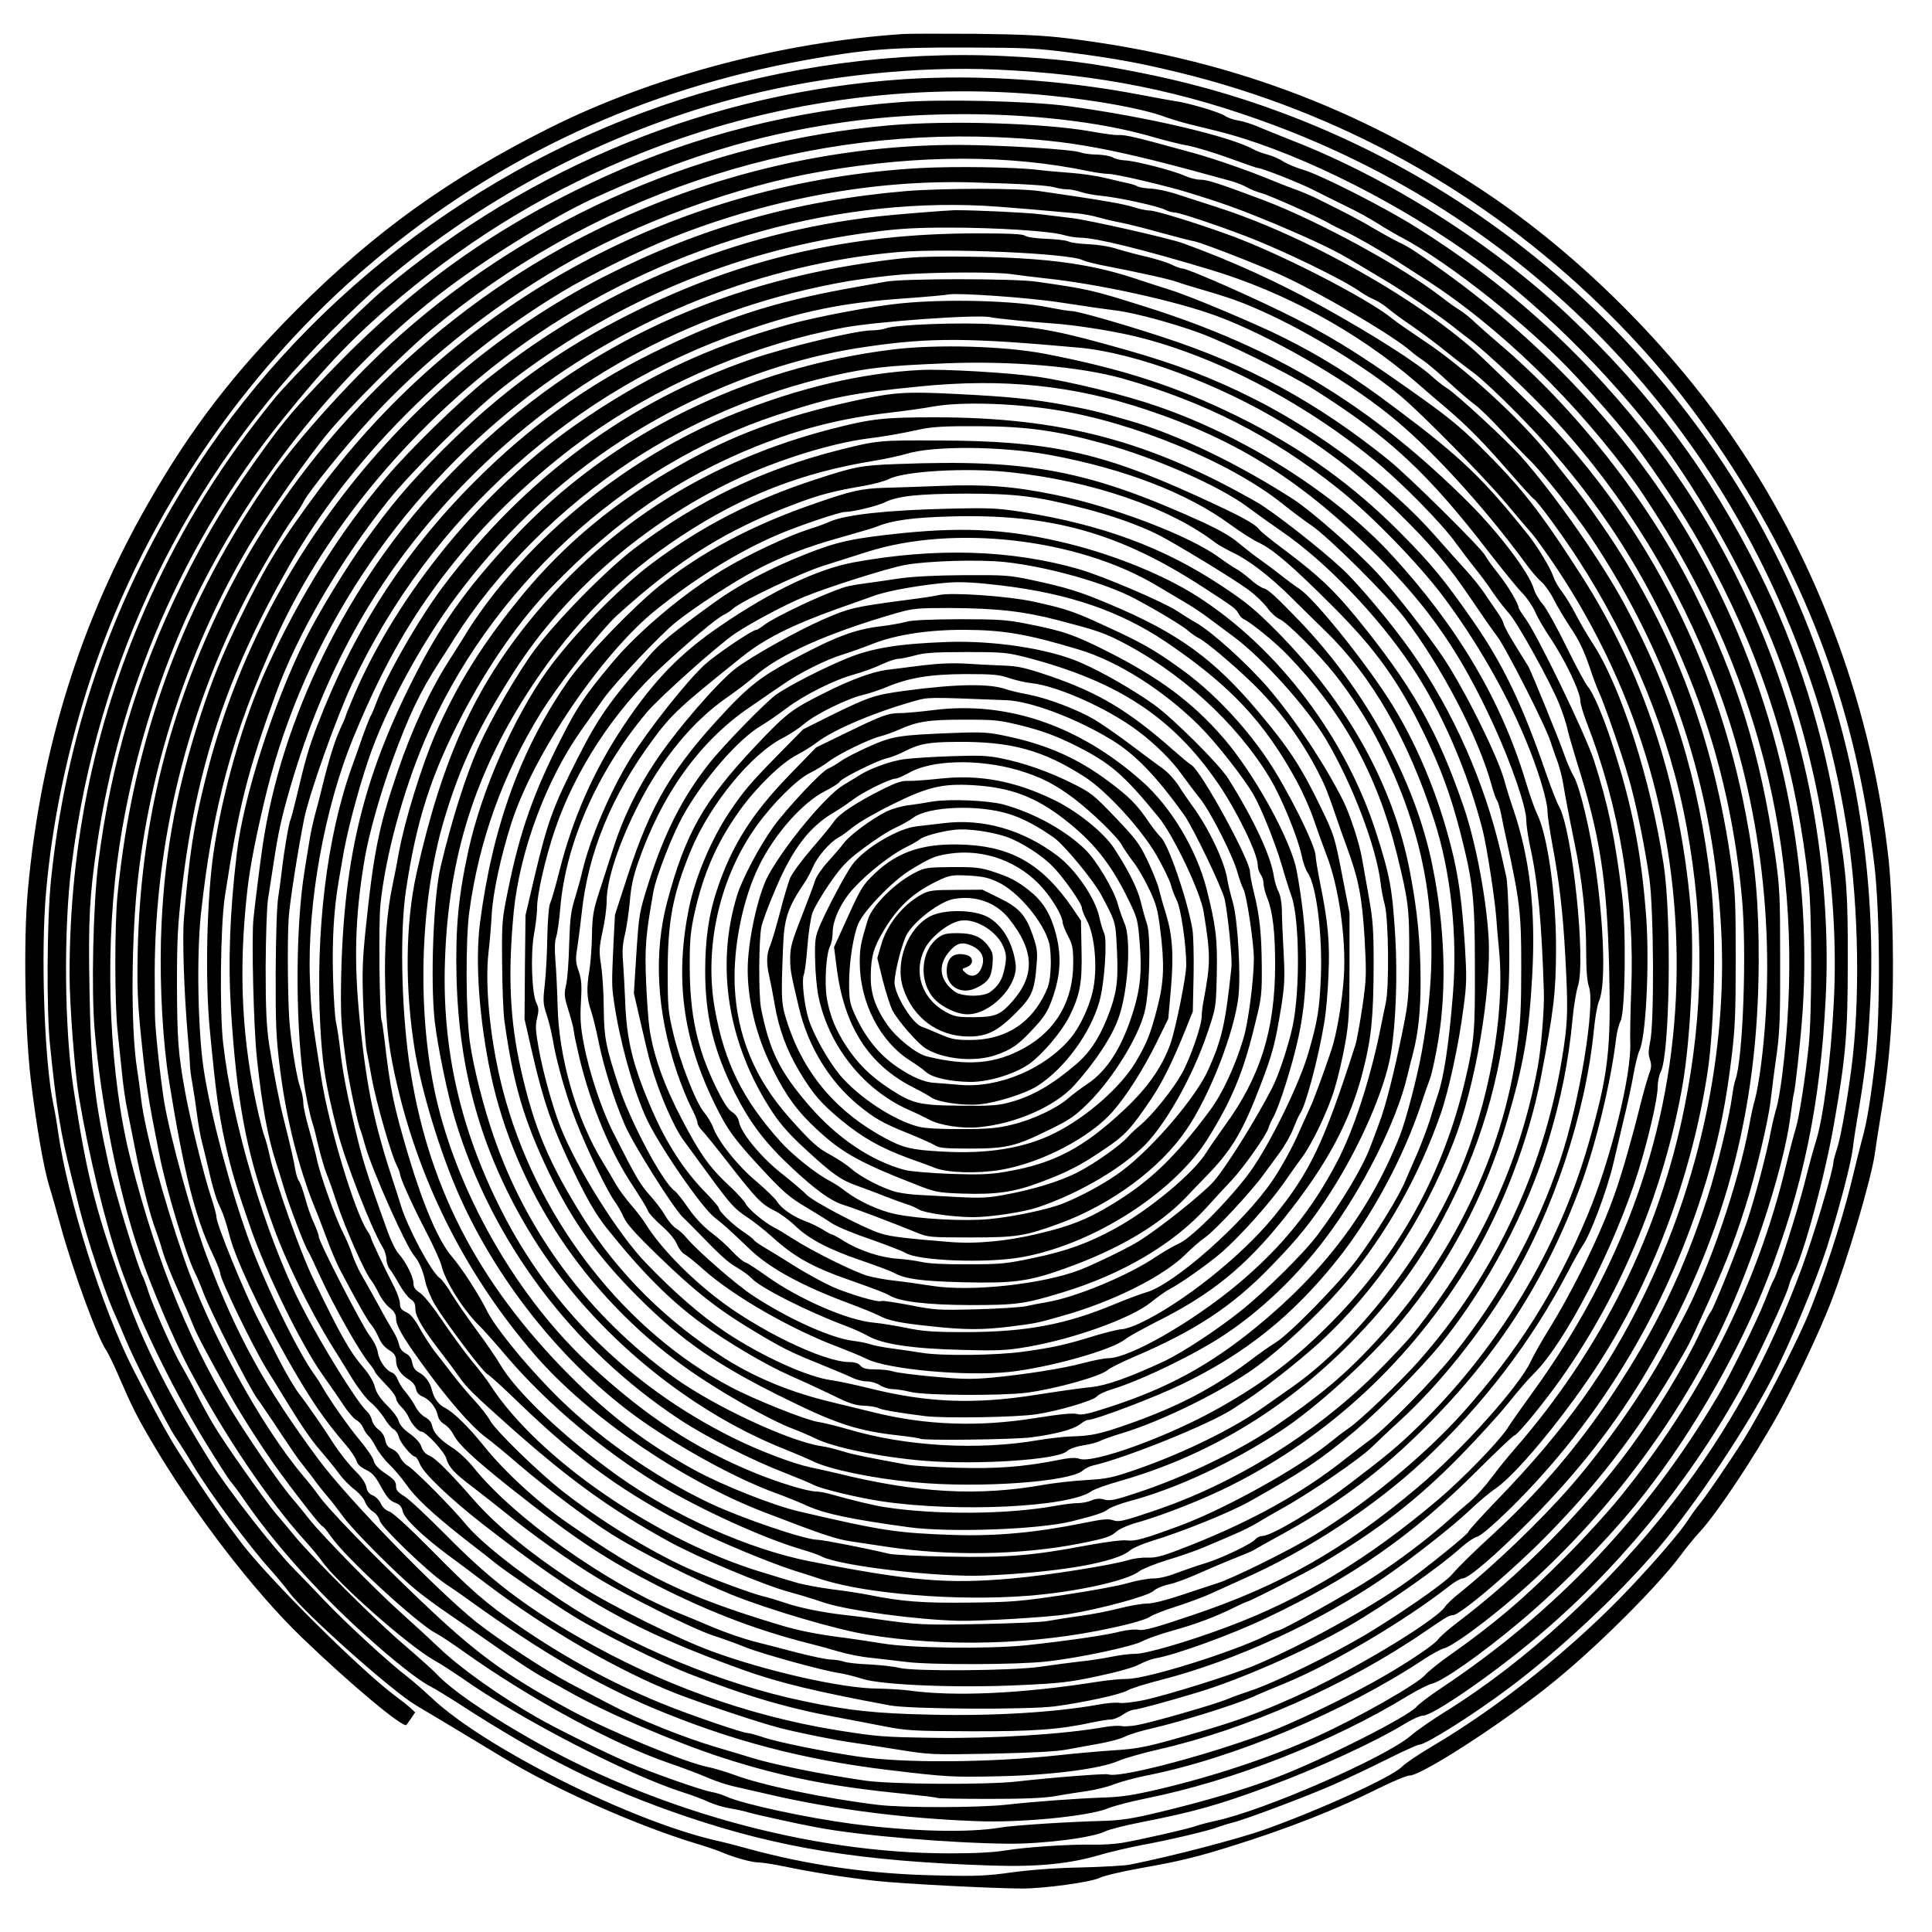 <?xml version="1.0" encoding="UTF-8" standalone="yes"?>
<svg version="1.0" xmlns="http://www.w3.org/2000/svg" width="100mm" height="100mm" viewBox="0 0 1000 1000" preserveAspectRatio="xMidYMid meet">
  <g transform="translate(0,1000) scale(0.1,-0.1)" fill="#000000" stroke="none">
    <path d="M4675 9824 c-629 -42 -1297 -219 -1832 -487 -519 -260 -909 -541
-1308 -941 -326 -327 -545 -612 -765 -996 -354 -616 -560 -1279 -626 -2010
-23 -254 -15 -718 15 -975 28 -235 67 -461 96 -555 13 -41 40 -136 60 -210 67
-241 191 -578 236 -641 10 -15 41 -78 67 -140 61 -141 89 -198 160 -319 214
-368 534 -786 789 -1030 256 -246 523 -468 537 -448 1 2 12 17 24 34 l21 31
-27 25 c-15 13 -45 37 -67 53 -181 132 -671 619 -811 806 -10 14 -38 51 -61
82 -58 76 -239 346 -293 437 -51 87 -115 205 -202 375 -160 315 -338 879 -388
1230 -5 39 -16 102 -24 140 -47 221 -66 790 -37 1105 30 337 100 683 208 1030
268 858 802 1657 1495 2235 644 538 1388 883 2232 1035 308 55 435 65 821 64
318 -1 369 -3 550 -27 231 -30 364 -55 560 -103 824 -201 1577 -618 2187
-1213 241 -234 440 -475 633 -766 438 -663 684 -1333 777 -2125 29 -246 31
-761 5 -1000 -23 -201 -44 -329 -67 -410 -10 -36 -37 -144 -60 -240 -48 -197
-154 -520 -230 -697 -74 -170 -234 -478 -324 -623 -80 -126 -204 -307 -238
-346 -10 -12 -33 -44 -51 -72 -35 -56 -163 -205 -296 -346 -292 -310 -677
-618 -1030 -826 -68 -40 -137 -87 -155 -105 -50 -52 -424 -223 -711 -325 -142
-50 -476 -137 -695 -181 -30 -6 -145 -12 -255 -15 -126 -2 -257 -12 -355 -25
-135 -19 -186 -21 -395 -16 -345 7 -663 53 -980 140 -49 14 -124 33 -165 42
-442 103 -1194 480 -1465 736 -44 41 -100 90 -125 109 -96 73 -320 279 -430
395 -63 66 -135 141 -160 166 -97 97 -340 408 -425 544 -201 322 -339 590
-427 830 -172 469 -216 641 -288 1113 -47 308 -51 823 -10 1149 134 1069 594
2016 1345 2769 88 88 207 201 266 250 540 460 1192 796 1875 968 416 105 892
154 1299 136 537 -24 967 -111 1445 -290 1169 -439 2098 -1312 2605 -2450 173
-389 281 -745 349 -1155 62 -367 76 -848 36 -1215 -18 -162 -60 -412 -81 -473
-10 -31 -19 -63 -19 -70 0 -41 -99 -373 -164 -550 -170 -461 -378 -840 -663
-1209 -332 -431 -765 -829 -1183 -1088 -66 -41 -147 -97 -178 -124 -133 -114
-764 -389 -1012 -441 -36 -8 -79 -19 -95 -25 -40 -15 -303 -75 -390 -89 -38
-6 -104 -10 -145 -9 -115 3 -345 -12 -450 -29 -65 -11 -158 -16 -295 -16 -727
0 -1544 227 -2205 613 -222 129 -378 239 -450 315 -19 21 -96 89 -170 153
-151 129 -460 437 -560 556 -36 43 -82 99 -103 123 -58 69 -270 370 -322 459
-26 43 -65 115 -87 159 -22 44 -57 109 -78 145 -46 78 -150 313 -174 390 -9
30 -22 63 -27 73 -25 46 -148 448 -177 582 -74 334 -92 504 -99 912 -6 357 0
470 38 733 117 808 449 1573 958 2205 233 289 379 441 616 639 385 321 788
562 1245 744 666 266 1399 369 2114 297 244 -24 484 -68 596 -110 36 -13 97
-31 135 -40 39 -10 97 -24 130 -32 374 -92 872 -332 1287 -621 356 -248 737
-621 1024 -1002 196 -262 432 -686 567 -1020 237 -586 352 -1269 318 -1881
-16 -298 -54 -584 -91 -704 -11 -33 -38 -132 -60 -220 -39 -153 -143 -479
-160 -500 -4 -5 -24 -53 -44 -105 -38 -98 -181 -390 -244 -495 -366 -619 -840
-1119 -1436 -1515 -57 -38 -112 -80 -123 -93 -40 -50 -483 -274 -724 -366
-162 -62 -382 -127 -614 -182 -137 -33 -193 -41 -285 -44 -173 -4 -466 -23
-529 -34 -169 -29 -466 -21 -771 19 -239 32 -559 101 -648 140 -24 11 -60 22
-80 25 -54 10 -300 96 -426 150 -126 54 -379 179 -481 238 -190 109 -395 255
-500 356 -44 42 -134 125 -200 184 -125 111 -409 401 -473 482 -20 26 -62 78
-94 115 -55 65 -173 234 -272 389 -240 376 -419 808 -559 1356 -109 425 -137
1029 -71 1540 61 475 216 990 424 1406 303 604 741 1145 1246 1537 226 175
577 394 789 492 467 214 838 329 1280 394 549 81 1202 51 1630 -75 55 -16 134
-36 175 -43 41 -8 137 -37 214 -65 76 -28 143 -51 148 -51 20 0 205 -73 278
-109 41 -21 120 -60 175 -87 55 -26 129 -67 165 -90 36 -23 92 -56 125 -73
251 -133 675 -471 907 -724 218 -238 298 -336 434 -537 133 -195 221 -346 324
-552 242 -485 379 -963 442 -1533 17 -159 17 -671 0 -835 -18 -172 -50 -376
-67 -430 -8 -25 -31 -112 -51 -195 -148 -618 -441 -1202 -862 -1718 -59 -73
-183 -209 -277 -303 -216 -217 -367 -346 -602 -512 -56 -39 -112 -85 -125
-100 -37 -46 -353 -226 -567 -322 -234 -106 -529 -204 -809 -270 -137 -32
-196 -41 -290 -44 -141 -5 -359 -21 -502 -37 -144 -16 -530 -17 -665 -1 -274
33 -605 102 -749 157 -39 14 -101 33 -140 41 -119 25 -508 187 -701 291 -344
186 -493 296 -789 579 -260 249 -466 462 -517 534 -18 25 -53 70 -79 100 -218
258 -487 749 -617 1125 -113 328 -203 663 -223 830 -6 50 -15 119 -21 155 -33
209 -30 693 7 1000 71 601 272 1200 576 1710 94 158 302 455 410 584 113 135
388 410 528 527 820 686 1865 1043 2928 999 384 -16 598 -56 1207 -225 33 -9
74 -25 90 -35 17 -10 50 -23 75 -30 42 -11 295 -124 350 -156 14 -9 49 -26 79
-40 58 -27 192 -104 276 -158 28 -18 85 -55 127 -82 391 -247 808 -652 1114
-1081 34 -48 104 -157 155 -241 524 -872 720 -1805 593 -2812 -9 -69 -22 -143
-29 -165 -7 -22 -21 -78 -30 -125 -23 -120 -78 -326 -120 -455 -44 -131 -173
-454 -190 -475 -7 -8 -31 -55 -54 -104 -78 -168 -229 -417 -364 -601 -241
-327 -565 -654 -895 -904 -45 -34 -89 -73 -98 -86 -15 -23 -129 -101 -254
-175 -202 -119 -502 -264 -680 -327 -322 -115 -722 -217 -774 -197 -14 5 -289
-16 -472 -37 -160 -18 -641 -15 -782 4 -229 33 -487 85 -602 122 -25 8 -100
30 -167 50 -170 50 -404 144 -553 222 -69 36 -161 84 -205 107 -129 68 -367
224 -488 319 -204 163 -667 639 -817 841 -276 372 -426 644 -579 1051 -75 199
-189 613 -221 801 -20 122 -49 391 -48 454 0 19 -1 91 -1 160 -8 675 151 1359
455 1961 74 147 199 360 266 454 20 28 43 64 51 81 27 52 211 281 340 421 270
296 618 575 980 787 396 232 916 423 1367 500 503 86 964 86 1375 0 39 -8 85
-14 102 -14 38 0 290 -59 408 -95 184 -56 279 -91 448 -161 224 -95 320 -141
427 -206 47 -28 120 -72 162 -97 84 -50 256 -167 322 -218 22 -18 67 -52 98
-76 100 -76 321 -285 449 -424 356 -388 636 -845 831 -1358 234 -617 317
-1318 233 -1978 -9 -67 -22 -144 -30 -172 -8 -27 -22 -88 -30 -135 -57 -308
-212 -759 -347 -1010 -22 -41 -58 -108 -80 -149 -119 -222 -318 -507 -500
-716 -153 -175 -391 -404 -573 -550 -33 -26 -67 -58 -75 -71 -51 -75 -493
-340 -785 -470 -185 -82 -288 -120 -486 -178 -272 -79 -309 -87 -449 -96 -74
-5 -200 -16 -280 -25 -361 -39 -806 -42 -1045 -6 -187 28 -422 76 -494 102
-31 10 -63 19 -72 19 -26 0 -319 101 -449 155 -260 107 -497 236 -734 399
-173 119 -246 183 -455 395 -113 114 -196 190 -215 197 -19 6 -36 22 -45 42
-8 17 -26 36 -42 42 -19 8 -29 21 -33 44 -4 19 -23 48 -47 72 -41 40 -98 112
-134 170 -32 51 -131 195 -170 244 -19 25 -63 99 -97 165 -34 66 -83 162 -110
213 -76 148 -218 496 -218 534 0 11 -13 59 -29 107 -34 100 -111 413 -134 546
-35 193 -40 266 -41 545 0 247 4 315 27 511 74 619 232 1095 549 1652 316 558
829 1073 1418 1427 144 87 406 216 575 283 498 198 1039 297 1543 283 280 -8
390 -15 432 -26 19 -6 49 -10 65 -10 17 0 48 -6 70 -14 22 -7 72 -17 110 -20
89 -9 290 -53 326 -72 16 -8 38 -14 51 -14 22 0 226 -68 373 -125 186 -71 503
-225 587 -286 20 -14 52 -32 70 -39 18 -8 49 -27 69 -44 20 -17 75 -58 124
-91 48 -33 122 -88 164 -122 42 -34 110 -87 151 -117 41 -29 147 -128 235
-218 395 -402 672 -826 885 -1353 147 -362 238 -742 276 -1150 26 -275 6 -839
-34 -945 -5 -14 -12 -50 -16 -80 -14 -109 -79 -377 -128 -528 -124 -383 -268
-683 -494 -1022 -170 -257 -375 -498 -600 -706 -120 -110 -191 -180 -230 -225
-39 -45 -278 -210 -449 -312 -175 -104 -479 -252 -595 -289 -36 -12 -90 -31
-120 -44 -70 -28 -386 -119 -464 -133 -32 -6 -69 -8 -82 -5 -13 3 -54 1 -91
-6 -214 -37 -563 -59 -871 -55 -277 4 -299 6 -513 40 -459 75 -909 237 -1329
478 -284 163 -467 303 -689 529 -97 98 -195 190 -219 204 -29 17 -42 32 -42
47 0 30 -7 38 -62 75 -30 21 -49 42 -53 59 -3 16 -36 65 -74 110 -63 76 -155
208 -195 278 -9 17 -25 41 -35 55 -85 114 -257 466 -344 705 -95 261 -195 639
-232 875 -31 201 -38 595 -15 810 60 551 163 933 389 1429 272 599 766 1173
1351 1570 708 480 1584 722 2390 661 119 -9 187 -15 410 -35 30 -3 78 -12 105
-20 28 -8 82 -21 120 -28 39 -8 131 -31 205 -52 74 -20 153 -41 176 -45 40 -9
287 -104 419 -162 206 -90 608 -325 700 -408 11 -10 38 -30 60 -45 22 -14 81
-64 131 -111 50 -46 111 -99 136 -117 24 -17 88 -79 141 -137 53 -58 117 -125
142 -149 63 -60 233 -274 315 -396 414 -617 641 -1301 679 -2041 32 -622 -110
-1296 -400 -1889 -188 -387 -410 -697 -758 -1057 -83 -86 -151 -161 -151 -167
0 -10 -200 -173 -314 -255 -194 -139 -550 -335 -792 -436 -122 -51 -459 -156
-579 -181 -49 -10 -104 -16 -120 -13 -17 3 -69 -1 -115 -10 -218 -39 -541 -59
-865 -51 -281 6 -423 21 -655 70 -423 88 -904 287 -1255 521 -236 158 -421
305 -497 398 -70 85 -257 273 -294 297 -18 10 -37 32 -44 48 -6 16 -25 35 -41
41 -21 9 -30 21 -35 46 -4 21 -17 42 -34 54 -16 11 -31 33 -35 49 -3 16 -15
37 -27 47 -50 46 -232 339 -339 548 -184 359 -357 941 -404 1356 -19 168 -14
613 9 760 71 464 118 650 264 1050 112 308 329 682 579 996 121 152 422 450
583 579 565 448 1221 725 1935 815 127 17 224 22 385 22 251 0 524 -18 594
-38 27 -8 65 -14 85 -14 80 0 320 -59 676 -166 385 -116 759 -320 1060 -578
33 -29 106 -92 163 -140 117 -101 185 -170 336 -343 58 -67 110 -123 114 -125
16 -6 145 -182 227 -308 283 -436 479 -918 566 -1395 91 -501 87 -949 -12
-1445 -130 -650 -431 -1256 -879 -1770 -36 -41 -91 -109 -122 -151 -31 -42
-80 -96 -108 -120 -29 -24 -85 -73 -124 -108 -97 -86 -240 -195 -377 -284
-113 -75 -474 -277 -494 -277 -5 0 -32 -11 -60 -25 -180 -88 -619 -225 -721
-225 -31 0 -98 -6 -148 -14 -391 -62 -745 -79 -981 -46 -38 5 -111 9 -162 10
-180 0 -574 89 -856 192 -175 64 -514 232 -679 336 -238 151 -433 308 -556
449 -124 142 -197 215 -228 228 -22 9 -35 24 -43 47 -7 21 -29 45 -61 68 -32
23 -51 45 -56 64 -3 15 -30 52 -60 81 -38 39 -56 66 -64 97 -7 28 -30 66 -61
102 -70 82 -117 165 -262 466 -66 138 -195 503 -221 627 -8 38 -20 82 -26 98
-7 17 -20 68 -31 115 -88 380 -106 743 -59 1160 13 123 50 308 101 515 198
793 670 1511 1329 2025 554 432 1244 704 1935 765 253 22 895 -6 960 -42 11
-6 70 -21 130 -32 164 -32 328 -68 356 -80 13 -5 58 -19 99 -31 177 -51 237
-73 352 -125 235 -106 540 -293 708 -435 117 -99 435 -422 550 -560 52 -62
111 -132 131 -154 20 -23 76 -102 126 -176 430 -648 641 -1382 620 -2155 -21
-750 -272 -1462 -745 -2113 -51 -70 -110 -154 -131 -187 -46 -70 -231 -260
-356 -366 -362 -307 -707 -516 -1090 -659 -199 -75 -421 -140 -477 -140 -29 0
-85 -7 -123 -15 -39 -8 -113 -20 -165 -25 -52 -6 -144 -18 -205 -27 -142 -21
-654 -25 -730 -6 -27 7 -98 15 -156 18 -58 2 -118 9 -133 15 -15 5 -44 10 -64
10 -20 0 -98 16 -172 35 -74 20 -178 46 -232 60 -53 14 -145 46 -205 71 -59
25 -145 61 -190 79 -371 153 -850 495 -1054 752 -29 36 -76 80 -108 100 -64
41 -97 76 -105 115 -3 17 -17 33 -36 43 -16 8 -39 33 -50 55 -11 22 -34 55
-50 74 -17 19 -35 48 -41 65 -6 16 -19 33 -29 36 -31 10 -67 60 -74 103 -3 24
-21 60 -43 89 -40 53 -263 486 -263 512 0 9 -11 39 -24 68 -14 29 -35 87 -46
130 -12 43 -27 84 -33 91 -6 7 -14 32 -18 55 -7 45 -27 132 -60 262 -26 103
-52 239 -76 390 -14 96 -18 177 -18 400 1 161 6 310 12 350 6 39 19 120 28
180 24 161 42 244 86 395 185 637 472 1136 909 1584 543 555 1214 908 1982
1041 79 13 208 29 288 35 179 12 475 13 555 1 33 -5 110 -14 170 -21 280 -29
683 -118 894 -196 274 -102 656 -321 894 -513 205 -164 482 -466 699 -761 30
-42 69 -88 87 -102 17 -15 46 -56 63 -90 17 -35 57 -101 88 -148 41 -60 68
-117 95 -195 20 -61 43 -121 50 -135 21 -41 121 -326 154 -443 38 -130 82
-345 108 -522 23 -163 26 -751 4 -848 -9 -43 -10 -65 -1 -91 9 -27 8 -42 -5
-77 -9 -24 -29 -96 -45 -159 -41 -166 -95 -355 -131 -456 -72 -207 -215 -501
-347 -713 -36 -58 -75 -128 -88 -156 -57 -126 -356 -460 -583 -651 -384 -324
-714 -511 -1169 -664 -192 -65 -251 -81 -277 -76 -20 4 -59 0 -93 -8 -76 -20
-285 -50 -492 -72 -202 -20 -601 -15 -745 10 -49 8 -130 20 -180 27 -152 19
-245 37 -355 70 -473 143 -693 248 -1089 524 -155 107 -330 268 -436 400 -81
101 -157 175 -202 198 -34 18 -56 48 -67 91 -10 41 -35 75 -67 92 -20 10 -30
25 -35 49 -4 25 -15 40 -34 50 -19 10 -31 26 -35 47 -4 18 -17 48 -30 68 -12
19 -48 82 -79 140 -32 58 -71 128 -87 155 -16 28 -36 73 -45 100 -9 28 -31 80
-50 118 -38 73 -120 305 -134 377 -5 25 -23 92 -39 150 -17 58 -31 121 -31
141 0 20 -7 56 -16 80 -17 48 -41 187 -54 319 -10 93 -14 427 -6 555 4 76 50
368 81 520 27 130 164 516 245 690 203 433 486 813 844 1133 355 316 742 544
1186 698 302 104 510 147 825 169 116 8 222 18 236 21 48 9 413 -16 574 -41
173 -26 206 -31 305 -44 93 -13 287 -66 415 -113 144 -52 462 -209 595 -293
391 -247 590 -432 908 -845 70 -90 146 -184 170 -208 24 -24 54 -68 67 -97 12
-29 46 -87 74 -129 80 -118 161 -287 161 -335 0 -15 14 -62 31 -106 172 -442
252 -925 232 -1395 -4 -107 -6 -224 -5 -260 9 -167 -101 -614 -221 -900 -163
-391 -364 -708 -648 -1025 -197 -220 -504 -472 -769 -633 -127 -77 -424 -224
-500 -247 -30 -10 -114 -37 -185 -61 -80 -27 -149 -44 -177 -44 -26 0 -91 -11
-145 -25 -54 -14 -147 -32 -208 -40 -60 -8 -132 -20 -160 -25 -27 -6 -185 -13
-350 -16 -291 -6 -331 -4 -540 26 -38 6 -108 15 -155 20 -119 13 -243 38 -320
65 -36 12 -87 28 -115 34 -58 14 -289 100 -390 146 -197 90 -449 245 -640 394
-128 100 -354 320 -380 371 -10 19 -45 64 -77 99 -33 35 -84 96 -114 135 -30
39 -72 94 -94 121 -21 28 -56 81 -77 119 -27 49 -47 73 -70 84 -26 12 -33 22
-33 45 0 15 -13 54 -29 85 -51 98 -121 247 -121 255 0 5 -8 21 -18 35 -65 95
-199 540 -238 787 -51 323 -54 344 -60 520 -14 386 75 882 224 1245 174 422
338 696 601 1005 176 207 432 435 666 594 380 257 821 440 1270 525 170 32
701 70 763 54 24 -6 201 -24 332 -33 99 -7 281 -35 390 -60 410 -93 879 -333
1260 -644 140 -114 351 -328 425 -431 33 -45 79 -106 102 -134 23 -28 63 -82
89 -121 26 -38 64 -88 85 -110 43 -47 217 -360 261 -473 17 -42 34 -95 39
-117 4 -22 26 -98 48 -170 123 -388 159 -621 170 -1080 10 -421 -4 -543 -105
-898 -157 -552 -469 -1069 -890 -1477 -104 -100 -150 -139 -359 -298 -163
-124 -394 -262 -440 -262 -12 0 -28 -7 -36 -16 -20 -25 -177 -100 -260 -125
-40 -12 -107 -35 -147 -50 -45 -18 -91 -29 -122 -29 -27 0 -88 -11 -136 -25
-47 -14 -197 -41 -332 -61 -222 -33 -271 -37 -487 -39 -239 -3 -345 5 -520 40
-38 8 -124 21 -190 29 -66 9 -149 24 -185 35 -36 11 -112 33 -169 51 -548 164
-1169 591 -1414 972 -15 24 -58 80 -96 125 -37 46 -105 138 -150 205 -49 73
-96 132 -117 146 -26 17 -34 29 -34 51 0 32 -41 113 -77 152 -14 15 -38 64
-55 110 -117 325 -134 380 -182 589 -35 152 -55 260 -66 364 -6 50 -15 109
-20 131 -6 22 -13 126 -16 230 -6 195 4 364 30 510 8 44 16 94 19 110 19 122
78 348 133 510 86 258 274 606 461 855 328 438 736 775 1216 1005 302 144 604
238 907 281 328 48 530 46 1100 -6 288 -27 719 -187 1059 -394 228 -139 382
-259 580 -451 173 -169 265 -277 385 -455 54 -80 114 -166 134 -192 45 -57
255 -471 278 -548 10 -30 25 -75 35 -100 9 -25 22 -72 28 -105 15 -89 27 -153
61 -320 40 -191 60 -382 60 -561 0 -94 5 -155 14 -180 34 -99 -48 -599 -148
-897 -122 -363 -305 -698 -552 -1008 -103 -130 -339 -371 -429 -439 -33 -24
-91 -70 -130 -100 -220 -175 -478 -319 -800 -447 -144 -57 -178 -67 -225 -65
-30 1 -75 -5 -100 -13 -80 -25 -410 -78 -600 -95 -337 -30 -523 -14 -1050 89
-313 62 -699 233 -992 442 -276 197 -529 437 -610 578 -18 31 -72 110 -121
176 -49 66 -107 151 -130 188 -22 38 -50 75 -62 83 -41 27 -165 259 -200 374
-9 30 -27 87 -40 125 -97 295 -136 478 -171 815 -34 324 -27 563 25 863 23
130 80 331 144 507 84 229 141 349 242 505 18 28 54 83 79 124 220 346 548
674 915 916 309 203 671 356 1041 440 182 41 278 52 575 64 342 15 705 -16
925 -78 427 -121 777 -300 1115 -569 171 -136 415 -387 544 -558 169 -226 320
-486 424 -734 66 -156 117 -323 117 -383 0 -19 11 -92 24 -163 37 -197 56
-359 68 -584 14 -258 13 -326 -7 -464 -89 -614 -352 -1182 -757 -1637 -103
-114 -296 -300 -358 -342 -25 -17 -68 -50 -96 -73 -168 -136 -545 -345 -777
-431 -187 -69 -233 -82 -275 -76 -22 3 -110 -8 -206 -26 -281 -53 -416 -64
-716 -58 -146 2 -285 9 -310 15 -101 25 -341 72 -367 72 -66 0 -390 110 -560
190 -297 141 -601 357 -823 586 -149 153 -292 331 -332 414 -41 82 -128 217
-180 277 -67 78 -147 263 -223 518 -77 259 -95 343 -125 605 -6 47 -12 91 -15
97 -11 32 -16 506 -6 601 26 251 115 579 228 847 334 786 1026 1425 1828 1688
284 93 376 111 737 147 431 43 792 6 1170 -120 477 -159 811 -371 1199 -759
270 -271 432 -506 601 -876 92 -201 168 -423 168 -490 0 -25 9 -85 19 -133 41
-182 61 -398 72 -757 3 -86 -14 -293 -32 -389 -94 -505 -304 -955 -642 -1376
-33 -41 -124 -138 -202 -215 -314 -310 -727 -565 -1142 -705 -159 -54 -183
-59 -211 -49 -26 9 -55 6 -154 -14 -239 -49 -450 -69 -669 -62 -299 10 -370
21 -804 122 -136 32 -393 134 -540 214 -249 137 -435 278 -645 488 -483 485
-746 1000 -834 1636 -39 283 -46 669 -15 875 54 363 131 603 292 910 134 257
299 493 465 664 329 340 653 563 1052 724 235 94 444 147 695 176 77 9 179 23
226 32 140 25 405 18 629 -17 406 -63 911 -272 1180 -488 41 -33 109 -84 150
-112 92 -64 393 -363 481 -479 191 -251 380 -613 448 -859 11 -40 24 -78 30
-85 5 -6 14 -38 21 -71 6 -33 18 -89 26 -125 71 -327 78 -382 78 -660 0 -217
-4 -295 -22 -430 -72 -542 -339 -1093 -737 -1520 -156 -168 -283 -274 -520
-436 -180 -123 -461 -258 -702 -338 -120 -40 -147 -46 -176 -38 -24 7 -43 6
-67 -4 -18 -8 -49 -14 -70 -14 -21 0 -73 -6 -116 -14 -247 -45 -617 -48 -884
-7 -55 8 -182 39 -276 66 -28 8 -64 15 -80 15 -44 0 -194 46 -319 97 -311 128
-559 290 -849 557 -365 336 -668 853 -790 1347 -111 451 -97 1046 35 1484 83
276 174 467 356 753 264 415 680 776 1148 998 215 102 497 190 685 214 93 12
154 22 275 48 62 13 128 17 300 16 249 -1 405 -23 647 -90 270 -74 603 -221
745 -328 40 -30 119 -86 175 -125 227 -155 499 -437 675 -701 155 -232 290
-543 368 -850 21 -85 62 -348 70 -455 1 -22 8 -100 15 -173 29 -326 -52 -778
-207 -1141 -180 -425 -531 -875 -863 -1109 -36 -25 -101 -71 -145 -102 -154
-111 -417 -240 -655 -323 -132 -46 -156 -51 -270 -58 -69 -4 -163 -15 -210
-23 -344 -62 -660 -45 -1080 59 -30 7 -91 21 -135 30 -93 20 -269 87 -405 155
-524 261 -940 669 -1195 1175 -213 420 -307 836 -292 1287 17 544 158 988 455
1434 213 320 458 566 767 769 318 210 627 330 1000 390 54 9 130 25 167 36
140 43 495 40 743 -6 384 -71 711 -197 933 -360 52 -38 119 -81 150 -95 73
-35 173 -121 376 -324 225 -224 344 -390 476 -661 87 -179 139 -321 189 -515
66 -259 75 -342 75 -700 1 -332 -3 -378 -50 -580 -113 -483 -342 -899 -687
-1249 -189 -192 -353 -317 -588 -449 -260 -147 -648 -288 -721 -263 -22 8 -54
6 -126 -9 -171 -33 -305 -43 -513 -37 -108 3 -223 10 -255 16 -207 38 -286 54
-339 71 -33 10 -80 22 -105 25 -168 26 -556 207 -765 358 -437 315 -760 748
-932 1252 -51 149 -101 345 -120 475 -22 142 -24 535 -4 680 50 369 173 710
370 1030 95 153 309 426 395 505 320 290 569 446 936 582 114 43 193 63 340
88 52 9 111 25 130 35 81 42 400 60 626 36 427 -45 827 -183 1065 -365 14 -11
55 -34 90 -51 83 -39 192 -123 300 -230 47 -47 129 -127 182 -179 238 -231
426 -560 560 -976 87 -268 122 -599 97 -905 -21 -256 -46 -425 -79 -520 -10
-30 -29 -89 -41 -130 -13 -41 -41 -115 -62 -165 -22 -49 -50 -115 -63 -145
-32 -79 -153 -276 -252 -410 -94 -125 -351 -388 -422 -430 -23 -14 -81 -54
-129 -91 -191 -144 -379 -242 -637 -332 -143 -50 -186 -59 -290 -62 -38 -1
-115 -10 -170 -19 -313 -54 -684 -33 -985 56 -58 17 -127 34 -155 38 -65 10
-333 117 -455 182 -540 287 -979 844 -1160 1473 -76 260 -114 587 -91 780 6
50 13 135 16 190 6 113 47 303 102 475 115 358 468 878 748 1103 204 164 421
299 625 387 103 45 324 120 353 120 40 0 169 31 207 50 66 33 175 44 415 45
263 0 369 -13 610 -75 147 -37 291 -88 390 -138 89 -45 398 -233 467 -285 37
-27 81 -70 99 -95 17 -24 46 -50 63 -57 36 -15 200 -178 281 -280 88 -110 178
-250 240 -375 258 -515 322 -987 214 -1585 -25 -136 -82 -356 -116 -440 -152
-382 -390 -698 -743 -986 -240 -196 -456 -313 -749 -409 -116 -38 -151 -46
-175 -39 -21 6 -86 0 -218 -21 -293 -47 -566 -37 -833 29 -66 16 -160 39 -210
51 -220 52 -402 127 -565 230 -300 191 -548 437 -727 720 -181 288 -257 466
-327 775 -57 254 -68 489 -37 815 31 313 167 680 346 935 43 61 96 136 118
167 54 78 297 336 377 399 92 74 298 208 410 267 131 70 273 124 447 172 81
23 164 47 183 55 79 32 187 47 387 52 514 14 867 -85 1298 -365 163 -105 171
-112 185 -137 7 -13 19 -26 26 -29 31 -12 165 -120 225 -183 289 -298 466
-620 568 -1028 62 -253 66 -286 65 -535 -2 -210 -4 -236 -33 -380 -45 -222
-88 -393 -123 -485 -16 -44 -36 -98 -45 -120 -38 -104 -146 -285 -271 -454
-69 -93 -265 -288 -397 -394 -126 -101 -306 -219 -404 -265 -182 -84 -295
-124 -376 -132 -44 -4 -172 -22 -285 -40 -318 -50 -560 -40 -855 33 -77 19
-165 38 -195 42 -125 15 -364 123 -556 251 -124 83 -263 203 -410 356 -144
149 -359 492 -444 707 -39 100 -88 276 -110 395 -18 100 -20 126 -10 166 9 39
9 53 -3 77 -24 46 -32 251 -13 357 9 49 16 111 16 139 0 68 43 258 92 401 102
304 305 616 549 841 155 143 283 251 324 272 17 8 39 23 50 33 42 39 353 186
465 221 63 20 167 53 230 73 448 142 1086 69 1492 -172 44 -26 110 -65 147
-87 38 -22 97 -61 132 -88 35 -26 93 -69 129 -96 149 -112 375 -363 472 -526
137 -230 262 -559 284 -745 3 -30 13 -82 22 -115 19 -76 23 -422 5 -505 -6
-30 -22 -102 -33 -160 -52 -248 -135 -502 -217 -659 -131 -253 -291 -449 -518
-639 -236 -197 -560 -382 -668 -382 -19 0 -77 -11 -129 -25 -108 -29 -301 -59
-478 -76 -105 -9 -154 -8 -304 6 -98 9 -190 21 -205 27 -14 5 -54 10 -88 10
-48 0 -65 4 -79 19 -11 13 -30 19 -58 19 -134 0 -481 169 -696 339 -149 117
-285 260 -355 371 -15 25 -51 72 -80 105 -28 33 -63 80 -77 105 -14 25 -44 76
-68 115 -136 221 -229 542 -234 814 -2 75 -7 177 -11 227 -5 63 -4 102 4 125
6 19 16 85 21 149 28 336 193 709 448 1013 64 76 369 349 457 408 83 56 266
153 360 191 137 55 430 147 520 164 117 21 379 29 515 15 219 -23 521 -108
675 -190 122 -65 249 -142 275 -166 14 -12 39 -30 55 -38 39 -20 169 -129 270
-226 141 -135 263 -300 352 -476 34 -67 45 -94 93 -235 12 -36 35 -100 51
-144 61 -165 79 -259 92 -470 10 -189 10 -209 -11 -355 -13 -86 -29 -176 -37
-201 -163 -508 -235 -659 -426 -892 -166 -202 -470 -444 -689 -547 -36 -17
-78 -31 -94 -31 -15 0 -78 -16 -140 -34 -144 -45 -215 -61 -367 -82 -142 -20
-426 -23 -529 -6 -36 6 -103 16 -150 22 -47 6 -98 16 -115 22 -16 6 -57 14
-90 18 -114 14 -338 115 -518 234 -86 56 -285 230 -342 297 -15 19 -40 42 -56
51 -15 9 -40 38 -55 65 -15 26 -52 75 -81 107 -51 57 -70 90 -189 324 -61 121
-125 313 -153 463 -16 83 -19 128 -14 212 5 89 3 117 -12 161 -16 47 -17 62
-6 127 6 41 16 119 22 174 33 312 153 604 367 895 99 134 138 170 465 432 114
91 252 161 486 245 69 24 157 56 194 69 77 28 258 59 392 69 64 4 140 0 265
-15 353 -42 617 -133 854 -292 334 -226 510 -413 680 -725 30 -56 69 -144 86
-195 17 -51 46 -131 64 -178 65 -164 104 -437 92 -631 -8 -131 -37 -302 -65
-384 -39 -117 -92 -261 -111 -300 -10 -22 -41 -91 -69 -153 -28 -62 -83 -161
-123 -220 -150 -222 -516 -545 -658 -582 -25 -7 -97 -34 -160 -60 -254 -106
-456 -144 -770 -145 -172 0 -222 4 -310 22 -58 12 -133 24 -168 27 -136 12
-389 123 -554 241 -49 35 -98 67 -110 71 -12 4 -42 29 -67 56 -24 27 -73 71
-108 97 -42 32 -84 76 -119 126 -29 43 -62 84 -72 91 -61 42 -231 361 -290
544 -67 206 -75 246 -77 400 0 80 -7 181 -14 225 -11 73 -10 89 8 175 12 52
21 121 21 155 0 111 64 305 167 505 120 234 279 427 452 547 53 37 119 87 147
112 127 113 383 227 739 329 82 23 106 25 265 25 249 -1 389 -17 565 -63 182
-47 232 -63 310 -102 320 -160 615 -428 788 -716 61 -102 143 -302 164 -399 7
-35 21 -76 32 -91 44 -62 76 -316 68 -532 -7 -173 -17 -235 -65 -400 -42 -147
-177 -428 -280 -584 -87 -133 -316 -369 -387 -401 -27 -12 -81 -43 -120 -69
-143 -97 -416 -211 -567 -236 -35 -6 -83 -15 -108 -21 -25 -5 -139 -13 -255
-16 -200 -5 -216 -4 -347 22 -76 14 -141 24 -146 21 -15 -9 -159 33 -252 73
-49 22 -141 72 -205 113 -64 40 -135 84 -158 97 -23 14 -44 29 -45 33 -2 5
-30 26 -61 47 -55 38 -121 103 -121 120 0 5 -34 44 -76 87 -103 106 -194 247
-264 407 -103 235 -137 371 -144 573 -3 71 -8 163 -11 204 -5 55 -3 93 10 145
9 39 20 115 25 170 6 73 17 127 43 201 122 353 319 627 574 801 62 43 141 97
175 120 86 60 220 127 303 153 39 12 116 39 171 61 118 45 285 70 468 69 202
-1 324 -22 593 -103 200 -61 431 -207 617 -390 86 -85 232 -270 284 -360 41
-71 113 -251 147 -367 18 -63 41 -135 50 -159 41 -117 45 -484 6 -671 -20 -95
-72 -255 -106 -320 -82 -161 -239 -412 -303 -485 -55 -63 -287 -248 -392 -312
-57 -35 -220 -114 -298 -145 -193 -75 -567 -116 -772 -83 -58 9 -142 21 -188
26 -46 5 -109 16 -140 25 -68 19 -290 129 -384 190 -37 24 -82 51 -100 60 -50
25 -135 96 -148 123 -6 13 -44 55 -85 93 -103 96 -151 163 -249 351 -89 170
-144 325 -164 462 -6 39 -14 149 -18 246 -7 176 -2 239 38 464 13 75 95 286
150 387 104 189 288 402 408 472 32 19 91 60 132 91 89 67 247 147 352 175 43
12 106 35 139 51 34 16 73 29 86 29 13 0 51 8 85 17 49 14 102 18 266 18 193
0 211 -2 314 -28 473 -124 755 -309 990 -651 97 -141 206 -365 206 -423 0 -16
7 -38 15 -49 8 -10 15 -31 15 -46 0 -15 8 -49 19 -75 29 -73 41 -177 41 -346
0 -338 -77 -583 -263 -837 -34 -47 -76 -108 -93 -135 -64 -105 -291 -294 -469
-392 -138 -76 -255 -119 -425 -154 -141 -30 -172 -33 -340 -33 -116 -1 -206 4
-240 12 -30 7 -86 14 -125 17 -84 5 -194 41 -273 89 -31 20 -61 36 -65 36 -4
0 -25 11 -47 25 -22 14 -63 34 -91 44 -66 25 -124 65 -147 102 -10 16 -58 62
-106 103 -97 81 -196 205 -223 276 -9 25 -31 62 -49 83 -43 51 -126 265 -160
412 -26 109 -28 137 -28 315 0 262 26 400 119 626 98 239 315 504 480 586 33
17 83 50 111 74 58 49 221 129 304 148 30 7 82 25 115 38 118 50 226 68 411
69 146 0 177 -3 228 -21 33 -11 85 -23 115 -26 137 -15 397 -132 549 -246 94
-71 176 -152 230 -228 26 -36 68 -92 94 -124 54 -68 168 -292 193 -381 9 -33
23 -72 31 -87 17 -32 54 -280 54 -359 0 -107 -29 -334 -54 -414 -43 -145 -110
-287 -173 -372 -182 -245 -314 -371 -514 -491 -123 -74 -209 -108 -372 -147
-165 -40 -328 -55 -467 -43 -222 18 -298 27 -350 43 -83 25 -351 165 -385 201
-16 17 -74 66 -128 109 -107 84 -211 210 -222 268 -4 21 -17 40 -37 52 -21 14
-45 52 -84 131 -97 202 -134 374 -134 628 0 135 4 176 26 275 46 204 116 363
232 525 84 118 214 245 292 286 35 18 85 49 109 68 89 67 299 156 506 214 73
20 60 20 470 4 128 -4 363 -93 548 -205 123 -75 232 -188 376 -389 47 -66 196
-377 210 -437 16 -74 40 -307 35 -351 -31 -293 -49 -371 -119 -529 -62 -141
-286 -404 -447 -525 -78 -59 -207 -130 -308 -170 -79 -31 -255 -68 -380 -80
-128 -12 -360 0 -486 26 -82 17 -189 66 -256 117 -25 20 -61 43 -80 53 -71 36
-196 135 -259 206 -194 216 -288 405 -338 680 -59 322 23 686 215 953 83 116
208 240 274 273 30 14 75 42 100 61 51 39 210 116 267 130 21 5 63 20 93 33
98 44 153 53 340 53 165 0 182 -2 307 -33 100 -26 164 -49 262 -97 187 -93
255 -151 438 -375 77 -94 217 -388 233 -490 37 -227 36 -266 -1 -463 -5 -26
-9 -61 -9 -77 0 -48 -59 -218 -103 -297 -47 -84 -152 -214 -214 -266 -23 -19
-52 -46 -65 -61 -39 -45 -173 -139 -260 -184 -92 -47 -233 -90 -382 -117 -80
-15 -124 -17 -235 -11 -75 4 -165 9 -201 11 -36 1 -87 8 -115 14 -69 16 -186
76 -237 120 -24 21 -71 52 -105 71 -71 37 -105 68 -222 200 -175 199 -266 419
-278 675 -9 202 41 452 127 626 81 164 224 325 340 384 38 19 73 41 77 50 11
18 195 110 243 120 19 4 61 20 92 36 78 40 125 48 269 49 284 3 449 -43 666
-183 112 -73 289 -266 368 -402 35 -60 68 -130 75 -153 6 -24 20 -61 31 -82
21 -40 49 -231 49 -335 0 -61 -56 -336 -83 -411 -43 -118 -118 -225 -235 -335
-215 -202 -368 -282 -617 -324 -81 -14 -135 -16 -286 -11 -102 4 -207 13 -235
20 -177 48 -352 166 -500 338 -149 174 -201 279 -245 500 -13 69 -12 354 2
421 6 29 40 119 75 200 88 207 175 319 302 393 26 15 70 45 98 66 53 40 191
108 220 108 9 0 40 14 69 30 117 67 358 73 560 15 117 -34 192 -72 290 -145
94 -71 231 -203 252 -245 9 -16 35 -55 58 -85 24 -30 61 -95 84 -144 35 -74
44 -106 56 -205 23 -181 20 -271 -14 -404 -37 -142 -53 -182 -112 -283 -77
-130 -254 -286 -420 -369 -155 -78 -350 -110 -589 -95 -150 8 -195 19 -285 67
-250 133 -420 330 -506 588 -36 109 -37 121 -26 400 6 155 23 206 117 345 9
14 27 48 39 75 23 53 89 128 131 150 14 7 48 32 75 54 28 23 119 76 203 117
183 91 259 109 417 100 193 -11 322 -59 472 -175 150 -116 240 -228 328 -406
53 -108 54 -112 64 -235 12 -147 4 -232 -32 -350 -58 -189 -134 -310 -239
-381 -35 -23 -79 -56 -98 -73 -58 -52 -189 -113 -291 -137 -77 -19 -125 -23
-263 -23 -106 -1 -189 4 -220 12 -128 32 -310 151 -409 268 -61 74 -139 213
-163 293 -22 75 -35 197 -24 224 5 12 14 78 19 147 5 69 17 148 26 175 10 28
51 97 91 155 64 91 87 115 177 182 57 43 130 90 163 104 32 15 73 38 90 51 80
60 340 70 499 19 73 -23 150 -65 232 -123 54 -40 202 -219 243 -295 67 -125
73 -140 78 -223 12 -204 7 -263 -32 -374 -46 -128 -99 -213 -173 -277 -127
-109 -231 -169 -348 -200 -58 -16 -102 -19 -255 -17 -214 2 -248 10 -372 92
-96 64 -159 127 -219 218 -56 87 -84 157 -100 250 -12 80 -3 225 17 265 8 15
14 48 14 73 0 65 47 163 112 231 73 79 189 169 262 206 33 16 68 36 76 43 19
17 110 42 181 50 65 8 187 -9 267 -36 76 -26 187 -97 243 -156 58 -60 149
-191 149 -213 0 -10 11 -37 24 -61 44 -79 59 -257 31 -374 -20 -84 -66 -181
-115 -240 -133 -158 -373 -259 -575 -240 -44 4 -100 8 -125 10 -54 2 -118 29
-197 83 -94 64 -165 153 -219 272 -26 58 -29 76 -29 165 0 105 22 246 48 305
29 67 178 221 266 275 105 64 129 75 203 86 181 28 367 -41 487 -180 52 -60
101 -145 101 -174 0 -10 12 -41 27 -70 24 -45 28 -63 28 -142 0 -193 -87 -346
-251 -438 -150 -84 -294 -97 -506 -45 -55 13 -156 94 -205 163 -62 89 -88 164
-86 255 1 100 16 150 71 240 76 125 156 196 291 258 48 22 63 24 145 20 72 -4
103 -11 150 -33 107 -50 239 -209 267 -318 6 -27 10 -84 7 -130 -4 -73 -9 -92
-41 -153 -78 -143 -206 -217 -376 -217 -74 0 -96 4 -156 30 -38 17 -80 34 -92
38 -49 14 -143 166 -143 230 1 56 40 208 65 251 42 71 172 169 242 181 113 20
220 -18 287 -104 130 -163 134 -292 16 -426 -63 -71 -88 -81 -200 -82 -87 0
-100 3 -148 29 -121 68 -166 204 -106 324 32 64 126 138 188 147 79 12 190
-58 221 -139 14 -36 15 -53 6 -102 -12 -63 -31 -95 -75 -128 -36 -27 -148 -26
-185 2 -76 56 -88 131 -33 200 41 51 70 60 121 37 58 -26 74 -71 46 -125 -18
-35 -54 -40 -81 -12 -17 16 -16 17 9 26 38 14 37 53 0 63 -66 17 -103 -13
-103 -84 0 -82 79 -125 156 -85 60 30 75 53 81 119 4 50 2 63 -19 92 -35 51
-80 71 -162 71 -58 0 -74 -4 -102 -25 -89 -68 -99 -223 -21 -312 40 -45 119
-83 175 -83 120 0 262 148 249 259 -14 112 -70 206 -147 246 -74 38 -225 39
-296 2 -116 -61 -182 -236 -140 -369 50 -156 181 -253 341 -253 95 0 149 28
245 124 83 84 95 112 106 256 5 58 1 82 -20 143 -36 105 -71 144 -174 194
l-87 43 -135 -1 c-117 0 -140 -3 -175 -21 -99 -52 -186 -159 -215 -267 l-19
-65 28 -114 c16 -62 38 -131 49 -154 29 -57 134 -177 177 -202 93 -55 253 -69
359 -32 83 29 116 52 194 136 56 60 74 88 96 148 51 140 53 252 8 388 -26 77
-64 132 -124 179 -64 51 -103 71 -193 100 -59 19 -91 23 -207 22 -128 -1 -141
-3 -190 -28 -104 -52 -223 -170 -246 -244 -36 -117 -42 -146 -42 -222 1 -208
105 -410 263 -509 28 -18 64 -43 79 -57 33 -30 126 -51 232 -52 97 0 235 43
307 96 68 50 164 164 204 243 55 111 67 173 63 345 l-3 151 -44 65 c-149 218
-305 313 -541 327 -219 13 -359 -30 -483 -149 -61 -58 -71 -75 -138 -222 l-72
-158 13 -102 c38 -308 165 -508 400 -626 36 -18 77 -41 91 -51 35 -24 165 -43
249 -35 88 8 245 58 304 98 139 91 270 271 316 433 27 92 42 319 25 355 -7 14
-18 51 -25 83 -20 96 -121 245 -216 317 -180 136 -387 195 -592 169 -48 -6
-109 -13 -137 -16 -97 -10 -273 -115 -334 -199 -34 -47 -128 -223 -167 -314
-25 -60 -27 -74 -25 -180 1 -63 9 -147 17 -186 52 -255 230 -481 462 -586 37
-16 88 -41 113 -54 57 -30 173 -47 259 -38 188 18 392 108 490 216 110 122
195 251 230 350 50 141 66 412 30 490 -10 24 -26 68 -34 98 -21 76 -110 225
-168 282 -102 100 -267 191 -424 234 -79 21 -281 30 -369 15 -38 -7 -97 -16
-131 -20 -33 -5 -80 -19 -105 -31 -82 -42 -186 -119 -220 -162 -18 -24 -57
-69 -85 -100 -29 -31 -58 -74 -65 -95 -6 -21 -38 -105 -70 -188 -50 -126 -59
-160 -59 -212 0 -65 2 -75 45 -258 47 -199 155 -378 304 -502 87 -72 131 -97
264 -150 61 -25 122 -52 136 -61 21 -14 53 -17 181 -17 189 0 236 11 410 97
111 54 134 71 206 142 125 126 253 332 288 466 26 97 34 392 13 457 -9 26 -24
80 -33 118 -17 68 -64 162 -138 275 -53 81 -191 192 -311 250 -202 98 -385
132 -588 110 -67 -7 -141 -13 -165 -12 -32 2 -62 -8 -125 -39 -139 -69 -232
-130 -258 -168 -13 -20 -66 -84 -117 -143 -51 -59 -101 -127 -112 -152 -10
-24 -35 -107 -54 -183 -20 -76 -43 -153 -51 -171 -17 -38 -19 -89 -4 -152 6
-25 19 -92 29 -150 21 -126 63 -239 130 -350 69 -114 109 -161 218 -251 106
-87 203 -142 348 -195 55 -19 116 -42 136 -50 66 -25 220 -29 338 -9 208 35
460 166 579 301 71 81 158 218 224 351 l64 130 13 148 c16 180 9 283 -25 395
-15 47 -31 105 -37 130 -6 25 -32 90 -58 145 -43 90 -61 113 -168 225 -113
118 -126 128 -223 176 -122 61 -251 106 -368 129 -67 14 -116 16 -255 11 -94
-3 -202 -10 -241 -15 -71 -8 -186 -50 -240 -86 -17 -10 -53 -33 -82 -50 -91
-56 -300 -308 -387 -467 -53 -98 -106 -340 -106 -488 0 -148 39 -318 106 -464
67 -147 130 -242 216 -327 149 -146 234 -197 538 -316 112 -44 118 -46 252
-51 173 -6 269 8 404 59 141 53 209 88 332 172 107 72 136 104 242 261 56 83
112 197 176 356 l38 95 4 185 c2 102 -1 210 -6 240 -28 161 -125 441 -164 477
-11 10 -39 45 -61 77 -61 91 -103 133 -211 213 -159 119 -318 189 -527 233
-94 20 -121 22 -279 16 -279 -11 -310 -16 -432 -70 -60 -27 -125 -60 -145 -75
-21 -15 -51 -33 -68 -40 -35 -15 -214 -207 -281 -299 -73 -102 -163 -271 -189
-357 -113 -368 -47 -771 182 -1120 43 -65 91 -119 174 -195 135 -125 183 -159
264 -187 33 -12 96 -35 140 -53 44 -17 96 -36 115 -42 19 -5 49 -18 65 -28 32
-19 182 -40 282 -40 88 0 260 26 332 50 197 66 405 183 538 305 115 104 264
365 343 600 44 130 44 130 48 300 4 184 -4 251 -53 445 -52 203 -184 424 -335
557 -325 288 -697 415 -1075 368 -71 -9 -150 -16 -175 -16 -63 0 -93 -11 -276
-100 l-160 -78 -135 -139 c-197 -203 -301 -367 -378 -598 -42 -125 -61 -255
-61 -420 0 -233 44 -412 153 -630 79 -156 157 -259 293 -386 126 -118 203
-173 268 -194 45 -13 275 -100 376 -142 64 -26 69 -27 285 -27 240 0 280 7
464 74 264 98 515 283 650 481 121 175 249 504 271 690 13 118 -3 400 -29 490
-12 41 -24 93 -28 115 -13 93 -97 270 -183 386 -19 26 -50 71 -68 100 -19 30
-55 70 -81 89 -27 19 -102 75 -167 124 -65 49 -151 109 -190 132 -91 53 -241
110 -345 130 -44 8 -92 20 -107 25 -85 32 -258 30 -532 -7 -150 -20 -185 -32
-369 -122 l-154 -77 -128 -130 c-151 -154 -181 -191 -254 -299 -95 -143 -176
-336 -209 -496 -73 -360 -33 -672 129 -1005 69 -143 106 -194 270 -369 91 -97
127 -127 205 -173 52 -31 114 -70 138 -86 24 -16 113 -53 199 -82 85 -30 165
-61 178 -69 65 -43 430 -56 610 -22 344 64 727 298 924 564 33 45 90 141 127
213 69 140 106 244 155 449 28 112 31 141 30 275 -1 169 -11 268 -41 386 -11
45 -20 93 -20 106 0 61 -251 520 -302 552 -13 8 -57 45 -98 81 -229 202 -383
294 -636 381 -127 43 -162 51 -239 54 -49 2 -137 6 -195 10 -71 4 -143 1 -225
-9 -66 -8 -152 -19 -190 -24 -71 -10 -187 -52 -318 -119 -169 -84 -197 -105
-358 -276 -266 -282 -361 -450 -455 -802 -72 -270 -55 -569 48 -880 22 -66 56
-149 74 -184 19 -35 34 -72 34 -82 0 -10 11 -28 24 -41 13 -13 74 -88 136
-168 144 -185 171 -213 238 -246 31 -15 78 -50 106 -77 69 -68 177 -125 343
-181 76 -26 151 -54 166 -62 61 -34 140 -45 362 -51 262 -6 339 4 526 71 273
97 488 223 626 367 28 30 84 88 124 129 118 124 176 223 264 455 62 162 75
211 106 400 18 114 20 149 13 285 -5 85 -9 184 -9 220 -1 40 -8 77 -18 96 -9
18 -19 51 -23 75 -14 104 -103 296 -236 508 -46 74 -287 314 -385 384 -110 78
-266 168 -381 218 -162 71 -447 115 -692 106 -248 -9 -385 -31 -515 -84 -119
-49 -293 -137 -366 -187 -53 -37 -272 -261 -351 -361 -135 -171 -229 -357
-308 -605 -52 -165 -52 -165 -66 -373 l-13 -208 35 -152 c19 -84 41 -177 50
-207 44 -157 120 -332 174 -405 20 -27 78 -106 128 -175 112 -153 133 -177
202 -222 30 -20 85 -63 122 -96 127 -115 217 -163 440 -240 81 -28 158 -58
170 -66 51 -33 194 -50 418 -51 240 0 281 5 478 65 310 94 575 250 748 441 42
46 100 110 130 141 61 65 178 231 189 268 4 14 15 39 25 56 32 57 100 273 131
417 44 202 50 428 20 670 -12 95 -29 197 -38 227 -51 176 -221 475 -366 645
-161 187 -334 317 -609 455 -166 84 -229 106 -417 142 -100 20 -147 23 -346
23 -155 -1 -244 -5 -273 -13 -24 -7 -81 -17 -127 -23 -138 -15 -246 -56 -470
-177 -155 -84 -219 -134 -339 -262 -278 -297 -386 -480 -508 -855 l-65 -200
-8 -155 c-9 -201 -9 -212 3 -295 29 -200 94 -435 161 -589 61 -140 290 -474
361 -529 44 -34 68 -55 180 -162 102 -99 274 -192 514 -281 65 -24 135 -53
155 -63 50 -27 108 -39 272 -56 176 -19 264 -19 410 -1 128 16 138 18 264 54
266 74 530 207 645 323 30 30 75 69 100 86 49 34 235 234 300 323 22 30 60 82
85 116 25 34 56 89 70 124 13 34 28 67 33 74 28 35 95 284 126 471 9 50 19
160 22 246 8 170 -2 274 -42 473 -13 65 -24 130 -24 144 0 55 -148 351 -251
503 -124 183 -289 355 -454 472 -134 96 -196 131 -384 217 -165 77 -207 90
-376 127 -132 28 -423 48 -485 33 -19 -5 -107 -18 -195 -29 -245 -33 -268 -38
-404 -97 -137 -60 -376 -194 -456 -256 -96 -75 -309 -322 -415 -483 -93 -140
-166 -290 -214 -441 -21 -65 -54 -168 -74 -229 -31 -96 -36 -124 -38 -225 -1
-63 -7 -144 -13 -180 -16 -93 -14 -149 8 -211 10 -30 28 -103 40 -164 27 -131
78 -294 134 -425 43 -101 251 -432 302 -481 17 -16 50 -49 75 -75 122 -126
158 -158 205 -185 27 -16 62 -41 76 -56 45 -49 286 -170 479 -243 41 -15 97
-40 123 -55 75 -43 233 -66 487 -72 189 -5 230 -3 340 16 242 42 533 147 637
230 34 28 76 57 94 67 61 31 207 135 276 195 95 84 242 248 316 353 34 49 77
110 96 135 53 71 136 245 169 356 17 55 41 159 54 230 20 116 23 160 23 405
l0 275 -39 200 c-37 191 -42 206 -104 335 -105 218 -168 315 -328 505 -230
274 -416 409 -771 558 -154 65 -222 86 -398 124 -122 26 -144 27 -355 26 -150
-1 -262 -7 -335 -17 -60 -9 -141 -21 -180 -26 -38 -5 -83 -13 -100 -18 -107
-33 -362 -153 -421 -198 -17 -13 -34 -24 -39 -24 -21 0 -209 -127 -267 -180
-94 -86 -292 -336 -385 -486 -105 -170 -209 -414 -249 -584 -8 -36 -26 -100
-39 -142 -20 -65 -25 -104 -29 -235 -2 -87 -9 -182 -16 -211 -11 -49 -10 -61
14 -137 14 -45 26 -91 26 -102 0 -10 14 -75 30 -143 60 -245 158 -479 271
-651 42 -64 80 -125 83 -137 4 -12 36 -46 71 -77 39 -34 69 -71 79 -95 8 -21
26 -44 38 -51 13 -7 57 -42 98 -79 154 -138 457 -312 701 -403 52 -20 118 -47
146 -61 108 -54 512 -91 738 -67 208 23 532 114 599 169 16 13 87 52 157 88
287 143 462 285 662 534 226 282 346 505 413 771 43 171 53 278 54 546 0 181
-4 231 -24 345 -13 73 -29 165 -36 203 -13 78 -61 225 -96 297 -99 197 -249
422 -393 591 -108 124 -289 288 -372 335 -19 10 -62 37 -97 60 -76 49 -383
180 -507 216 -352 101 -742 113 -1168 35 -186 -35 -422 -147 -686 -327 -210
-143 -345 -282 -501 -515 -157 -235 -266 -482 -336 -761 -19 -76 -40 -148 -46
-160 -7 -12 -13 -84 -15 -171 -1 -82 -7 -194 -13 -248 -10 -87 -9 -103 8 -155
11 -31 25 -88 32 -127 20 -121 69 -294 121 -427 55 -143 165 -371 203 -420 13
-18 33 -53 44 -78 14 -33 62 -87 179 -200 185 -180 308 -277 483 -382 157 -95
202 -117 353 -178 67 -27 141 -58 164 -69 23 -12 59 -21 80 -21 21 0 51 -9 68
-20 17 -11 46 -20 65 -20 19 0 62 -7 95 -15 74 -18 469 -20 596 -4 150 19 389
86 424 119 11 10 70 39 130 65 318 135 513 263 710 467 144 147 216 237 314
390 153 240 278 528 310 713 26 153 35 403 23 606 -15 247 -28 318 -98 536
-157 494 -508 959 -928 1227 -169 108 -421 211 -662 271 -298 74 -526 89 -859
56 -262 -27 -341 -44 -509 -111 -184 -73 -346 -159 -471 -250 -214 -155 -277
-207 -337 -277 -208 -241 -261 -317 -368 -527 -129 -255 -156 -330 -224 -617
l-46 -196 -3 -269 -2 -269 33 -145 c65 -287 111 -419 237 -676 61 -124 103
-194 153 -258 182 -228 327 -374 492 -495 131 -96 334 -216 455 -269 55 -24
152 -69 215 -99 92 -46 125 -57 171 -59 31 -1 64 -6 75 -12 20 -10 101 -24
244 -42 100 -12 475 -6 576 10 112 17 291 70 310 91 9 11 45 28 80 38 160 50
434 183 589 287 187 125 372 303 517 496 190 252 367 604 422 838 7 30 20 82
29 115 28 109 40 218 40 380 -1 200 -16 356 -54 557 -84 447 -322 878 -689
1249 -113 114 -159 152 -286 236 -301 200 -618 317 -1038 384 -125 19 -165 21
-375 16 -317 -7 -535 -31 -616 -67 -22 -10 -71 -28 -110 -40 -107 -34 -307
-128 -440 -207 -203 -121 -444 -323 -583 -491 -137 -165 -172 -217 -254 -378
-146 -286 -217 -487 -278 -789 -32 -155 -33 -167 -31 -385 1 -124 6 -256 12
-295 45 -323 100 -512 228 -780 123 -256 250 -434 461 -646 230 -230 414 -357
778 -535 256 -126 367 -161 575 -184 55 -6 106 -14 111 -17 15 -10 484 -4 571
7 124 16 217 40 252 66 17 13 36 24 42 24 39 0 345 116 486 184 334 161 578
358 812 652 176 223 337 523 429 799 12 39 33 97 45 130 12 33 32 128 45 210
43 269 32 582 -32 895 -88 437 -345 909 -688 1266 -120 125 -162 163 -185 169
-13 3 -45 24 -70 47 -25 22 -59 47 -75 55 -15 8 -55 35 -88 59 -151 111 -550
263 -847 323 -214 44 -361 55 -591 46 -107 -4 -240 -9 -295 -10 -114 -4 -168
-15 -351 -79 -328 -112 -595 -254 -814 -431 -138 -112 -383 -366 -467 -486
-246 -351 -394 -756 -459 -1259 -25 -200 -4 -494 56 -780 128 -600 491 -1148
1005 -1516 167 -120 434 -272 558 -319 37 -14 88 -36 115 -49 91 -47 336 -98
567 -117 276 -22 691 5 738 50 13 12 47 24 84 30 34 5 72 15 85 22 13 7 64 25
113 40 192 58 467 190 655 314 139 92 370 305 503 464 212 253 381 552 494
876 42 121 94 360 118 549 17 124 17 158 7 325 -15 226 -33 360 -72 511 -72
284 -189 558 -331 775 -140 214 -379 508 -453 557 -23 15 -65 46 -95 70 -30
24 -80 61 -111 83 -31 22 -81 61 -111 86 -34 30 -99 67 -174 102 -599 273
-906 332 -1595 305 -184 -7 -215 -13 -420 -80 -322 -105 -585 -240 -840 -430
-176 -131 -421 -382 -551 -564 -172 -243 -335 -613 -403 -919 -54 -244 -69
-409 -63 -665 13 -487 128 -895 368 -1300 296 -500 805 -934 1338 -1144 52
-21 115 -48 140 -60 83 -41 306 -88 521 -108 333 -32 808 1 875 61 11 10 34
21 50 25 172 39 610 216 729 295 21 14 53 35 70 46 78 49 270 200 371 292 299
273 537 628 699 1043 113 289 196 778 181 1057 -12 205 -66 489 -126 668 -137
402 -268 633 -561 992 -118 143 -192 213 -370 347 -65 48 -124 96 -130 105
-23 31 -95 70 -332 178 -490 223 -761 281 -1321 283 -314 2 -326 0 -521 -49
-395 -100 -734 -263 -1059 -509 -144 -109 -401 -370 -517 -525 -92 -125 -229
-361 -295 -512 -63 -143 -136 -373 -192 -610 -38 -156 -54 -591 -31 -800 15
-131 67 -383 106 -512 191 -631 602 -1180 1163 -1551 135 -89 373 -210 542
-275 64 -25 134 -54 155 -65 41 -20 228 -65 349 -83 393 -58 972 -30 1085 53
14 10 81 34 149 53 444 127 842 364 1182 705 223 225 380 439 516 707 186 365
290 749 312 1152 8 143 -1 518 -13 566 -2 11 -15 63 -26 115 -86 372 -248 738
-463 1045 -102 145 -274 351 -359 430 -115 107 -356 295 -438 343 -558 320
-1017 442 -1672 442 -262 0 -328 -7 -533 -60 -630 -162 -1145 -486 -1546 -971
-302 -366 -471 -738 -603 -1329 -58 -261 -61 -590 -10 -910 35 -216 132 -535
230 -756 210 -474 576 -918 983 -1193 218 -147 473 -283 661 -351 47 -17 119
-46 160 -65 93 -41 226 -69 525 -110 209 -28 666 -12 840 30 124 31 165 44
192 64 15 11 65 29 109 41 241 64 527 197 782 363 183 120 450 362 619 562
245 290 441 658 552 1038 89 304 115 457 132 762 18 334 -12 599 -96 850 -19
55 -41 126 -49 157 -35 126 -200 459 -312 629 -78 118 -257 348 -350 448 -105
113 -335 315 -427 375 -286 185 -606 339 -852 409 -171 49 -201 56 -335 81
-167 31 -284 43 -565 57 -259 13 -318 9 -525 -36 -371 -81 -629 -177 -913
-339 -319 -181 -578 -395 -796 -657 -208 -251 -349 -476 -461 -737 -70 -164
-155 -439 -185 -602 -9 -52 -23 -124 -31 -160 -33 -153 -46 -330 -40 -540 6
-223 19 -328 65 -521 122 -511 362 -979 707 -1379 275 -319 760 -652 1189
-817 301 -116 375 -141 455 -152 47 -7 128 -19 180 -27 321 -49 688 -43 990
15 143 28 169 37 199 64 15 13 61 34 106 46 132 37 342 120 480 189 514 257
942 655 1248 1163 164 273 301 632 362 949 68 353 78 441 79 665 1 278 -44
596 -99 704 -12 25 -37 96 -55 156 -126 424 -353 809 -697 1183 -289 314 -753
610 -1206 767 -171 60 -459 131 -628 155 -146 21 -487 41 -603 35 -302 -15
-627 -91 -966 -227 -500 -201 -975 -567 -1290 -993 -36 -49 -76 -108 -89 -130
-13 -22 -55 -89 -93 -148 -99 -153 -196 -361 -271 -583 -97 -284 -124 -419
-166 -829 -15 -146 -17 -216 -11 -370 4 -104 12 -215 18 -245 6 -30 18 -95 27
-145 20 -110 99 -389 126 -441 10 -21 19 -43 19 -49 0 -21 68 -171 138 -305
38 -74 73 -151 77 -170 16 -76 114 -232 194 -310 20 -19 86 -93 146 -164 209
-244 494 -483 784 -659 218 -131 545 -280 741 -337 41 -12 87 -28 102 -36 91
-49 604 -109 843 -99 385 16 685 68 755 131 14 12 66 34 115 49 152 46 395
144 500 202 280 157 372 218 550 368 131 111 353 336 448 455 239 299 441 682
550 1041 68 225 106 416 127 639 6 63 18 137 27 165 43 130 -29 815 -99 934
-11 19 -41 98 -68 175 -120 349 -220 557 -373 778 -150 216 -216 296 -377 459
-249 251 -519 444 -844 604 -313 154 -598 247 -999 324 -208 40 -561 50 -787
22 -760 -94 -1463 -442 -1960 -973 -226 -241 -360 -424 -488 -668 -283 -540
-392 -970 -406 -1600 -4 -210 -1 -259 28 -465 14 -95 62 -321 73 -337 2 -5 13
-40 24 -80 35 -125 210 -518 253 -568 24 -27 46 -78 57 -132 6 -29 28 -83 49
-119 54 -91 246 -346 271 -360 12 -6 88 -75 169 -154 311 -299 542 -465 910
-652 133 -68 383 -171 510 -212 36 -11 99 -31 140 -45 234 -76 703 -114 1067
-86 247 19 514 77 578 126 17 13 84 40 149 60 64 19 147 48 184 64 37 15 104
44 150 64 46 19 104 48 130 64 26 16 79 47 117 68 144 78 418 265 480 328 17
17 83 80 148 139 194 179 400 435 553 687 230 379 401 892 444 1330 6 63 18
131 27 150 34 79 27 370 -18 686 -27 193 -82 423 -114 477 -14 24 -36 75 -49
113 -23 68 -169 425 -185 454 -5 8 -34 55 -65 105 -31 49 -59 101 -63 115 -3
14 -15 36 -25 50 -10 14 -39 57 -65 95 -25 39 -75 102 -112 141 -36 40 -104
115 -151 169 -226 258 -598 540 -940 711 -214 108 -401 179 -661 253 -342 97
-440 116 -678 132 -171 12 -514 -1 -564 -20 -16 -6 -49 -11 -75 -11 -81 0
-439 -86 -623 -149 -638 -220 -1172 -614 -1595 -1176 -126 -167 -298 -468
-349 -610 -10 -27 -22 -55 -26 -60 -4 -6 -21 -49 -38 -95 -16 -47 -43 -123
-60 -170 -130 -362 -189 -853 -163 -1345 11 -199 27 -298 87 -535 41 -160 178
-513 236 -606 10 -17 19 -45 19 -61 0 -17 8 -41 19 -54 10 -13 33 -50 50 -81
18 -31 43 -64 56 -72 19 -12 25 -25 25 -52 0 -38 40 -105 140 -234 28 -36 68
-90 89 -120 39 -55 75 -90 276 -269 301 -266 511 -417 806 -579 152 -84 494
-227 624 -262 44 -12 125 -36 180 -55 123 -41 481 -89 695 -94 116 -3 473 19
569 34 167 27 413 94 441 120 14 13 49 28 79 34 30 6 95 30 144 52 50 22 136
59 191 81 56 22 106 43 111 48 6 4 62 36 125 70 278 151 494 308 713 520 402
389 666 794 853 1306 77 213 153 529 179 749 4 33 14 73 23 90 24 47 30 466 8
650 -36 297 -73 474 -146 700 -42 131 -290 644 -354 733 -20 27 -36 53 -36 57
0 20 -55 113 -103 173 -30 37 -61 81 -70 97 -19 38 -396 410 -497 492 -374
302 -730 495 -1180 641 -215 70 -433 132 -464 132 -15 0 -68 9 -119 19 -169
35 -524 45 -762 21 -146 -14 -442 -70 -585 -110 -413 -114 -752 -275 -1105
-522 -478 -335 -912 -865 -1139 -1389 -25 -59 -46 -110 -46 -113 0 -4 -13 -35
-29 -69 -28 -60 -60 -162 -95 -307 -9 -36 -24 -96 -35 -135 -10 -38 -24 -99
-29 -135 -6 -36 -18 -108 -26 -160 -45 -277 -48 -750 -7 -1065 10 -79 34 -195
49 -240 6 -16 20 -73 32 -125 13 -52 31 -113 40 -135 10 -22 34 -92 55 -155
39 -120 145 -361 175 -395 9 -11 27 -42 40 -68 12 -26 37 -60 56 -75 25 -20
34 -35 34 -58 0 -35 37 -99 135 -234 134 -186 252 -321 330 -380 28 -20 104
-83 170 -140 150 -128 350 -278 479 -360 146 -92 439 -240 625 -315 192 -77
538 -179 696 -205 405 -67 872 -54 1274 35 99 21 175 44 192 56 16 11 79 36
141 55 62 20 145 51 183 69 39 18 112 51 163 74 334 148 681 377 934 614 307
289 555 614 742 971 32 61 66 122 77 138 41 56 128 291 159 423 10 44 34 145
53 225 20 80 43 187 52 239 9 52 23 107 30 122 34 65 53 442 36 689 -25 336
-73 584 -178 905 -46 141 -99 264 -125 292 -11 12 -60 103 -109 203 -49 100
-104 200 -124 223 -19 22 -41 59 -47 82 -24 81 -179 286 -333 440 -507 506
-1002 806 -1685 1020 -269 85 -290 89 -555 127 -115 17 -694 17 -780 0 -33 -6
-123 -22 -200 -36 -393 -72 -652 -157 -1010 -334 -348 -173 -640 -384 -925
-671 -361 -363 -619 -764 -807 -1254 -46 -120 -61 -173 -108 -371 -15 -61 -28
-113 -31 -118 -8 -12 -34 -165 -44 -253 -5 -44 -14 -111 -20 -150 -7 -42 -12
-198 -13 -385 -1 -273 2 -340 22 -500 32 -259 96 -513 182 -725 12 -27 38 -97
60 -155 21 -58 51 -127 65 -155 89 -169 148 -273 164 -290 10 -11 25 -36 34
-55 19 -44 33 -62 69 -84 19 -13 27 -27 27 -48 0 -37 23 -72 65 -98 20 -12 35
-31 38 -49 4 -19 15 -32 37 -41 35 -15 68 -56 76 -97 3 -17 17 -35 34 -45 16
-9 38 -34 48 -55 26 -50 104 -123 287 -269 348 -276 510 -382 807 -531 256
-127 491 -215 748 -280 36 -9 103 -27 150 -41 47 -14 123 -29 170 -33 47 -5
128 -15 180 -21 121 -16 578 -15 725 2 169 18 453 79 500 106 22 12 90 36 151
53 120 33 222 71 321 120 34 17 65 31 68 31 12 0 307 151 387 198 290 172 492
328 714 554 93 95 207 220 253 278 46 58 106 127 133 153 161 160 414 650 537
1042 52 167 101 377 101 438 0 26 7 62 16 79 47 91 57 799 15 1073 -68 445
-223 927 -370 1149 -25 39 -63 103 -84 144 -20 40 -53 94 -72 119 -19 24 -39
60 -45 79 -15 44 -81 154 -129 214 -235 294 -349 404 -686 656 -217 164 -386
270 -594 373 -135 67 -474 210 -576 241 -38 12 -122 39 -185 60 -249 82 -497
111 -940 112 -189 0 -241 -4 -430 -31 -888 -129 -1618 -506 -2217 -1145 -484
-515 -826 -1211 -924 -1876 -13 -90 -37 -278 -47 -375 -11 -97 1 -574 18 -725
26 -242 55 -401 98 -535 11 -33 30 -94 42 -135 25 -85 105 -295 124 -325 7
-11 34 -67 60 -125 73 -160 207 -397 258 -458 15 -18 28 -37 28 -41 0 -5 25
-34 55 -65 30 -30 55 -64 55 -74 0 -10 12 -29 26 -43 14 -13 32 -37 39 -54 14
-34 51 -75 66 -75 23 0 119 -104 129 -139 12 -44 40 -75 133 -145 39 -30 117
-91 172 -135 139 -114 339 -255 480 -340 168 -101 494 -263 595 -296 47 -15
121 -42 166 -60 83 -34 400 -122 489 -135 28 -4 82 -18 120 -30 101 -32 497
-48 819 -32 200 9 253 15 397 46 101 21 185 45 214 60 26 14 63 28 83 32 106
18 393 122 574 208 447 212 756 427 1090 760 102 102 191 186 196 186 15 0
161 178 248 303 311 442 530 976 624 1517 42 248 61 676 40 920 -56 638 -247
1216 -565 1711 -214 334 -310 456 -527 671 -105 104 -171 157 -361 291 -285
202 -439 295 -672 408 -206 100 -480 219 -504 219 -9 0 -34 9 -56 20 -22 11
-80 29 -130 41 -49 11 -119 30 -155 41 -38 13 -99 22 -147 24 -45 2 -91 8
-102 14 -12 6 -64 12 -116 14 -55 2 -101 9 -110 16 -11 9 -80 12 -257 12 -653
-1 -1213 -131 -1773 -410 -381 -189 -681 -407 -990 -717 -170 -171 -260 -277
-398 -470 -95 -132 -242 -373 -307 -505 -164 -328 -321 -817 -354 -1105 -37
-307 -46 -566 -30 -820 29 -451 76 -712 186 -1020 5 -16 18 -52 28 -80 69
-197 213 -485 339 -680 10 -16 44 -71 75 -122 31 -50 74 -106 96 -123 21 -17
52 -53 69 -80 16 -27 39 -54 50 -59 11 -6 22 -24 26 -40 6 -28 67 -101 84
-101 5 0 16 -17 24 -37 19 -49 155 -178 322 -309 515 -401 784 -552 1350 -757
184 -66 378 -113 760 -184 107 -20 716 -23 855 -5 150 20 342 62 375 82 17 10
95 35 175 55 384 99 819 299 1160 534 145 100 346 258 435 342 44 42 105 94
137 115 103 71 333 346 505 604 296 444 508 1000 592 1555 36 242 45 731 17
970 -64 548 -202 994 -449 1450 -121 224 -368 576 -535 763 -76 85 -338 327
-384 354 -18 11 -51 37 -73 57 -73 68 -297 212 -560 358 -234 131 -490 247
-735 335 -74 26 -476 117 -570 129 -41 5 -115 14 -165 20 -69 9 -352 22 -445
21 -40 -1 -307 -22 -395 -32 -740 -83 -1429 -369 -2020 -839 -146 -116 -401
-364 -527 -513 -237 -279 -446 -612 -616 -983 -122 -265 -231 -643 -277 -960
-35 -244 -44 -659 -19 -915 31 -327 46 -432 78 -580 33 -147 54 -219 131 -440
83 -240 263 -608 374 -765 39 -55 89 -127 111 -161 22 -33 51 -67 64 -74 14
-7 30 -25 36 -41 7 -16 19 -34 27 -41 8 -6 25 -32 38 -57 13 -25 44 -66 70
-91 26 -25 64 -70 85 -100 48 -70 133 -150 300 -282 73 -56 149 -116 170 -133
61 -48 286 -201 400 -271 143 -88 448 -240 606 -301 293 -114 510 -177 764
-223 63 -12 171 -32 240 -46 116 -22 150 -24 445 -25 326 -1 460 9 630 46 39
8 81 15 95 15 14 0 42 11 62 25 20 14 45 25 54 25 19 0 188 46 339 92 215 65
556 215 770 338 193 111 469 303 591 413 28 25 64 49 80 53 18 5 78 56 163
138 491 481 849 1090 1041 1768 53 186 86 357 112 572 19 152 22 234 22 511 0
288 -2 350 -22 490 -91 649 -296 1198 -638 1710 -52 77 -126 181 -166 232 -40
51 -102 129 -138 175 -146 186 -441 456 -645 591 -71 48 -146 99 -165 115
-131 108 -603 350 -865 442 -182 65 -361 119 -391 120 -17 0 -53 7 -80 16 -64
20 -157 36 -494 85 -106 16 -505 15 -690 0 -571 -49 -1059 -187 -1560 -441
-538 -274 -1017 -680 -1387 -1175 -328 -439 -555 -919 -683 -1441 -59 -241
-79 -367 -108 -708 -9 -98 1 -385 19 -596 7 -74 12 -146 12 -160 0 -14 5 -59
13 -100 7 -41 18 -113 24 -160 6 -47 17 -110 25 -140 8 -30 26 -105 40 -166
14 -61 34 -129 44 -150 24 -50 40 -94 59 -169 31 -121 152 -379 299 -639 122
-213 188 -311 304 -446 26 -30 50 -67 54 -81 4 -17 20 -32 48 -46 34 -16 50
-34 80 -90 30 -54 46 -72 72 -81 24 -9 34 -20 39 -43 7 -38 100 -128 239 -231
55 -40 142 -106 195 -146 315 -238 690 -454 988 -570 141 -54 429 -150 531
-176 97 -25 290 -64 378 -76 44 -6 152 -23 240 -37 155 -25 169 -26 475 -20
218 5 340 11 395 22 44 8 120 22 170 31 49 9 106 24 127 35 21 11 86 31 145
44 146 34 421 120 513 160 41 19 116 50 165 70 240 97 633 329 858 507 27 21
57 38 67 38 31 0 165 115 345 295 250 252 445 500 610 780 395 669 576 1332
578 2120 1 287 -16 492 -64 746 -154 829 -542 1568 -1126 2144 -78 77 -186
182 -240 233 -308 291 -910 632 -1378 781 -71 23 -166 54 -210 68 -44 14 -102
26 -130 27 -27 1 -56 6 -64 10 -8 5 -31 13 -50 17 -20 4 -72 16 -116 27 -44
11 -125 23 -180 27 -55 4 -134 11 -175 16 -116 14 -428 19 -610 9 -1240 -70
-2370 -674 -3106 -1661 -200 -269 -275 -389 -409 -664 -98 -202 -144 -315
-209 -514 -131 -404 -192 -751 -203 -1161 -6 -245 10 -527 42 -725 76 -473
137 -713 227 -899 21 -44 38 -88 38 -97 0 -31 170 -382 239 -494 21 -33 51
-82 68 -110 100 -165 162 -258 213 -315 31 -36 73 -87 93 -115 19 -27 56 -65
81 -84 26 -20 50 -48 56 -66 6 -17 23 -38 39 -48 16 -9 32 -30 37 -49 11 -36
248 -264 337 -324 29 -19 93 -63 142 -99 361 -258 646 -424 940 -548 397 -166
772 -265 1210 -318 308 -37 334 -38 575 -33 275 6 527 39 620 80 30 13 123 40
207 59 456 104 972 332 1377 609 111 76 127 86 147 86 37 0 324 245 504 431
252 259 446 513 636 832 83 140 78 131 147 282 114 249 162 368 223 560 53
164 121 448 134 560 7 61 21 171 32 245 15 110 18 200 17 490 0 333 -2 367
-27 543 -76 517 -195 903 -416 1347 -236 473 -617 958 -1016 1295 -38 32 -91
79 -117 103 -25 25 -62 54 -81 66 -19 11 -61 41 -93 66 -202 158 -643 398
-929 506 -230 86 -285 104 -324 104 -20 0 -56 10 -81 21 -56 26 -263 79 -310
79 -19 1 -46 7 -60 15 -14 8 -51 14 -82 15 -31 0 -69 5 -85 11 -41 16 -408 38
-629 39 -710 1 -1432 -187 -2064 -538 -763 -423 -1409 -1109 -1775 -1886 -266
-563 -397 -1119 -412 -1741 -4 -190 -1 -266 16 -440 27 -263 35 -315 96 -622
35 -178 139 -523 185 -613 11 -21 30 -67 43 -102 38 -100 238 -493 279 -548
11 -14 41 -59 69 -100 120 -181 138 -207 170 -247 19 -24 48 -61 64 -84 17
-22 46 -59 66 -82 20 -23 55 -69 79 -102 49 -68 282 -301 380 -380 36 -29 106
-81 155 -114 50 -34 164 -113 255 -176 91 -64 197 -133 235 -154 39 -21 104
-57 145 -80 191 -108 539 -257 790 -339 308 -99 558 -149 944 -187 87 -9 163
-18 167 -21 5 -3 126 -5 268 -5 187 0 285 4 348 15 48 9 122 20 163 26 41 6
102 21 135 34 33 13 110 34 170 46 450 89 1025 330 1434 601 40 27 89 53 107
58 40 11 170 104 309 219 451 376 830 852 1097 1377 166 328 347 868 384 1148
8 61 16 119 19 127 8 29 35 276 45 420 55 808 -136 1656 -537 2378 -309 557
-773 1067 -1331 1465 -142 101 -169 118 -217 141 -27 13 -86 45 -130 71 -73
44 -133 75 -300 158 -33 16 -85 38 -115 48 -30 11 -86 33 -125 49 -105 44
-289 108 -390 136 -309 85 -356 97 -400 95 -16 -1 -79 8 -140 19 -241 43 -742
58 -1045 31 -939 -83 -1830 -465 -2530 -1087 -221 -196 -513 -516 -657 -719
-463 -657 -725 -1365 -805 -2180 -15 -158 -15 -561 1 -705 6 -58 16 -152 22
-210 5 -58 18 -148 29 -200 10 -52 29 -144 41 -205 30 -156 75 -333 105 -412
14 -38 31 -91 39 -120 8 -29 41 -112 74 -185 33 -73 69 -158 81 -188 20 -50
66 -138 192 -363 57 -103 178 -291 256 -397 102 -140 213 -280 221 -280 4 0
24 -24 45 -54 74 -108 448 -452 543 -500 18 -9 86 -54 152 -101 338 -240 766
-472 1052 -570 70 -24 160 -58 199 -75 38 -17 98 -37 133 -45 34 -8 121 -28
192 -44 329 -76 695 -123 1065 -137 236 -10 594 26 690 68 25 10 110 33 190
49 455 92 963 291 1358 532 50 30 105 58 123 62 56 13 255 152 454 319 220
184 482 453 648 666 254 325 492 741 637 1115 184 474 273 905 300 1455 16
320 -9 670 -70 1002 -133 715 -437 1386 -879 1938 -337 421 -721 763 -1176
1047 -163 102 -488 267 -579 294 -38 11 -85 31 -105 44 -20 13 -56 29 -81 35
-25 7 -56 18 -70 26 -127 70 -552 169 -963 225 -195 26 -657 37 -873 20 -541
-42 -1055 -172 -1519 -383 -570 -259 -1001 -566 -1447 -1033 -163 -170 -206
-221 -305 -355 -186 -254 -315 -465 -443 -725 -229 -467 -367 -927 -431 -1440
-27 -217 -37 -663 -19 -868 32 -377 123 -834 229 -1142 63 -186 182 -463 262
-614 186 -348 407 -676 603 -892 28 -31 65 -75 81 -98 80 -114 442 -434 581
-514 37 -20 100 -62 143 -91 296 -210 867 -505 1146 -593 44 -14 104 -36 133
-50 29 -13 78 -28 110 -33 31 -5 73 -14 92 -20 36 -11 262 -61 360 -79 223
-42 687 -81 990 -84 184 -1 435 31 501 64 19 10 107 32 195 49 264 52 392 88
649 183 259 96 555 232 710 327 36 22 77 40 91 40 49 0 345 203 574 394 422
351 790 797 1067 1292 77 139 238 482 252 539 4 17 15 44 23 60 55 105 165
512 212 785 59 336 70 460 70 825 1 357 -5 446 -50 725 -74 467 -211 903 -408
1298 -255 513 -559 923 -985 1326 -394 373 -934 715 -1436 910 -66 26 -145 58
-175 71 -30 13 -75 27 -100 31 -25 4 -57 15 -71 25 -27 19 -198 69 -259 76
-19 3 -103 18 -186 34 -400 76 -832 104 -1216 79 -992 -67 -1922 -443 -2693
-1089 -121 -102 -475 -455 -562 -561 -270 -331 -472 -654 -644 -1030 -281
-616 -419 -1261 -419 -1954 0 -158 27 -506 49 -636 51 -302 135 -646 210 -865
94 -273 264 -625 444 -920 61 -99 120 -191 132 -205 12 -14 41 -52 63 -85 156
-228 382 -482 622 -699 155 -140 286 -244 348 -275 23 -12 89 -52 145 -88 430
-279 757 -442 1175 -584 487 -165 909 -233 1583 -255 241 -8 410 9 569 57 52
15 147 37 210 49 137 25 351 75 400 95 19 7 49 16 65 20 57 12 387 136 523
196 75 33 204 94 285 135 82 41 156 74 164 74 33 0 273 151 454 286 264 196
582 494 786 735 191 226 452 616 588 880 89 173 224 497 280 669 62 195 124
429 135 515 4 39 20 138 34 220 35 213 44 301 57 550 19 402 -18 829 -106
1224 -126 564 -353 1099 -665 1566 -694 1038 -1770 1760 -2985 2004 -286 58
-442 77 -730 91 -555 26 -1134 -52 -1673 -225 -1055 -340 -1980 -1056 -2554
-1980 -394 -633 -628 -1317 -704 -2060 -21 -202 -24 -677 -5 -855 33 -326 55
-457 111 -680 10 -41 29 -113 40 -160 45 -177 136 -450 190 -565 10 -22 32
-74 49 -115 45 -110 213 -439 258 -507 22 -32 64 -98 93 -148 83 -140 286
-413 399 -539 35 -39 79 -92 97 -117 76 -105 530 -510 656 -585 167 -99 328
-197 443 -266 274 -167 693 -354 1001 -448 55 -16 119 -38 144 -49 65 -27 152
-51 187 -51 17 0 75 -9 129 -20 143 -30 319 -58 474 -75 133 -15 594 -39 760
-40 116 0 356 33 401 55 19 10 114 33 210 50 208 37 287 56 479 116 288 90
544 191 761 300 71 35 141 64 155 64 64 0 501 284 750 488 232 189 540 498
657 657 24 33 67 86 96 117 89 97 277 379 405 609 81 145 216 431 273 579 88
227 212 649 228 775 4 28 15 103 26 168 33 198 48 328 60 519 14 217 6 621
-15 823 -83 771 -357 1525 -788 2162 -334 495 -815 975 -1303 1300 -662 441
-1351 695 -2155 794 -126 16 -239 21 -480 24 -173 1 -342 1 -375 -1z"/>
  </g>
</svg>
